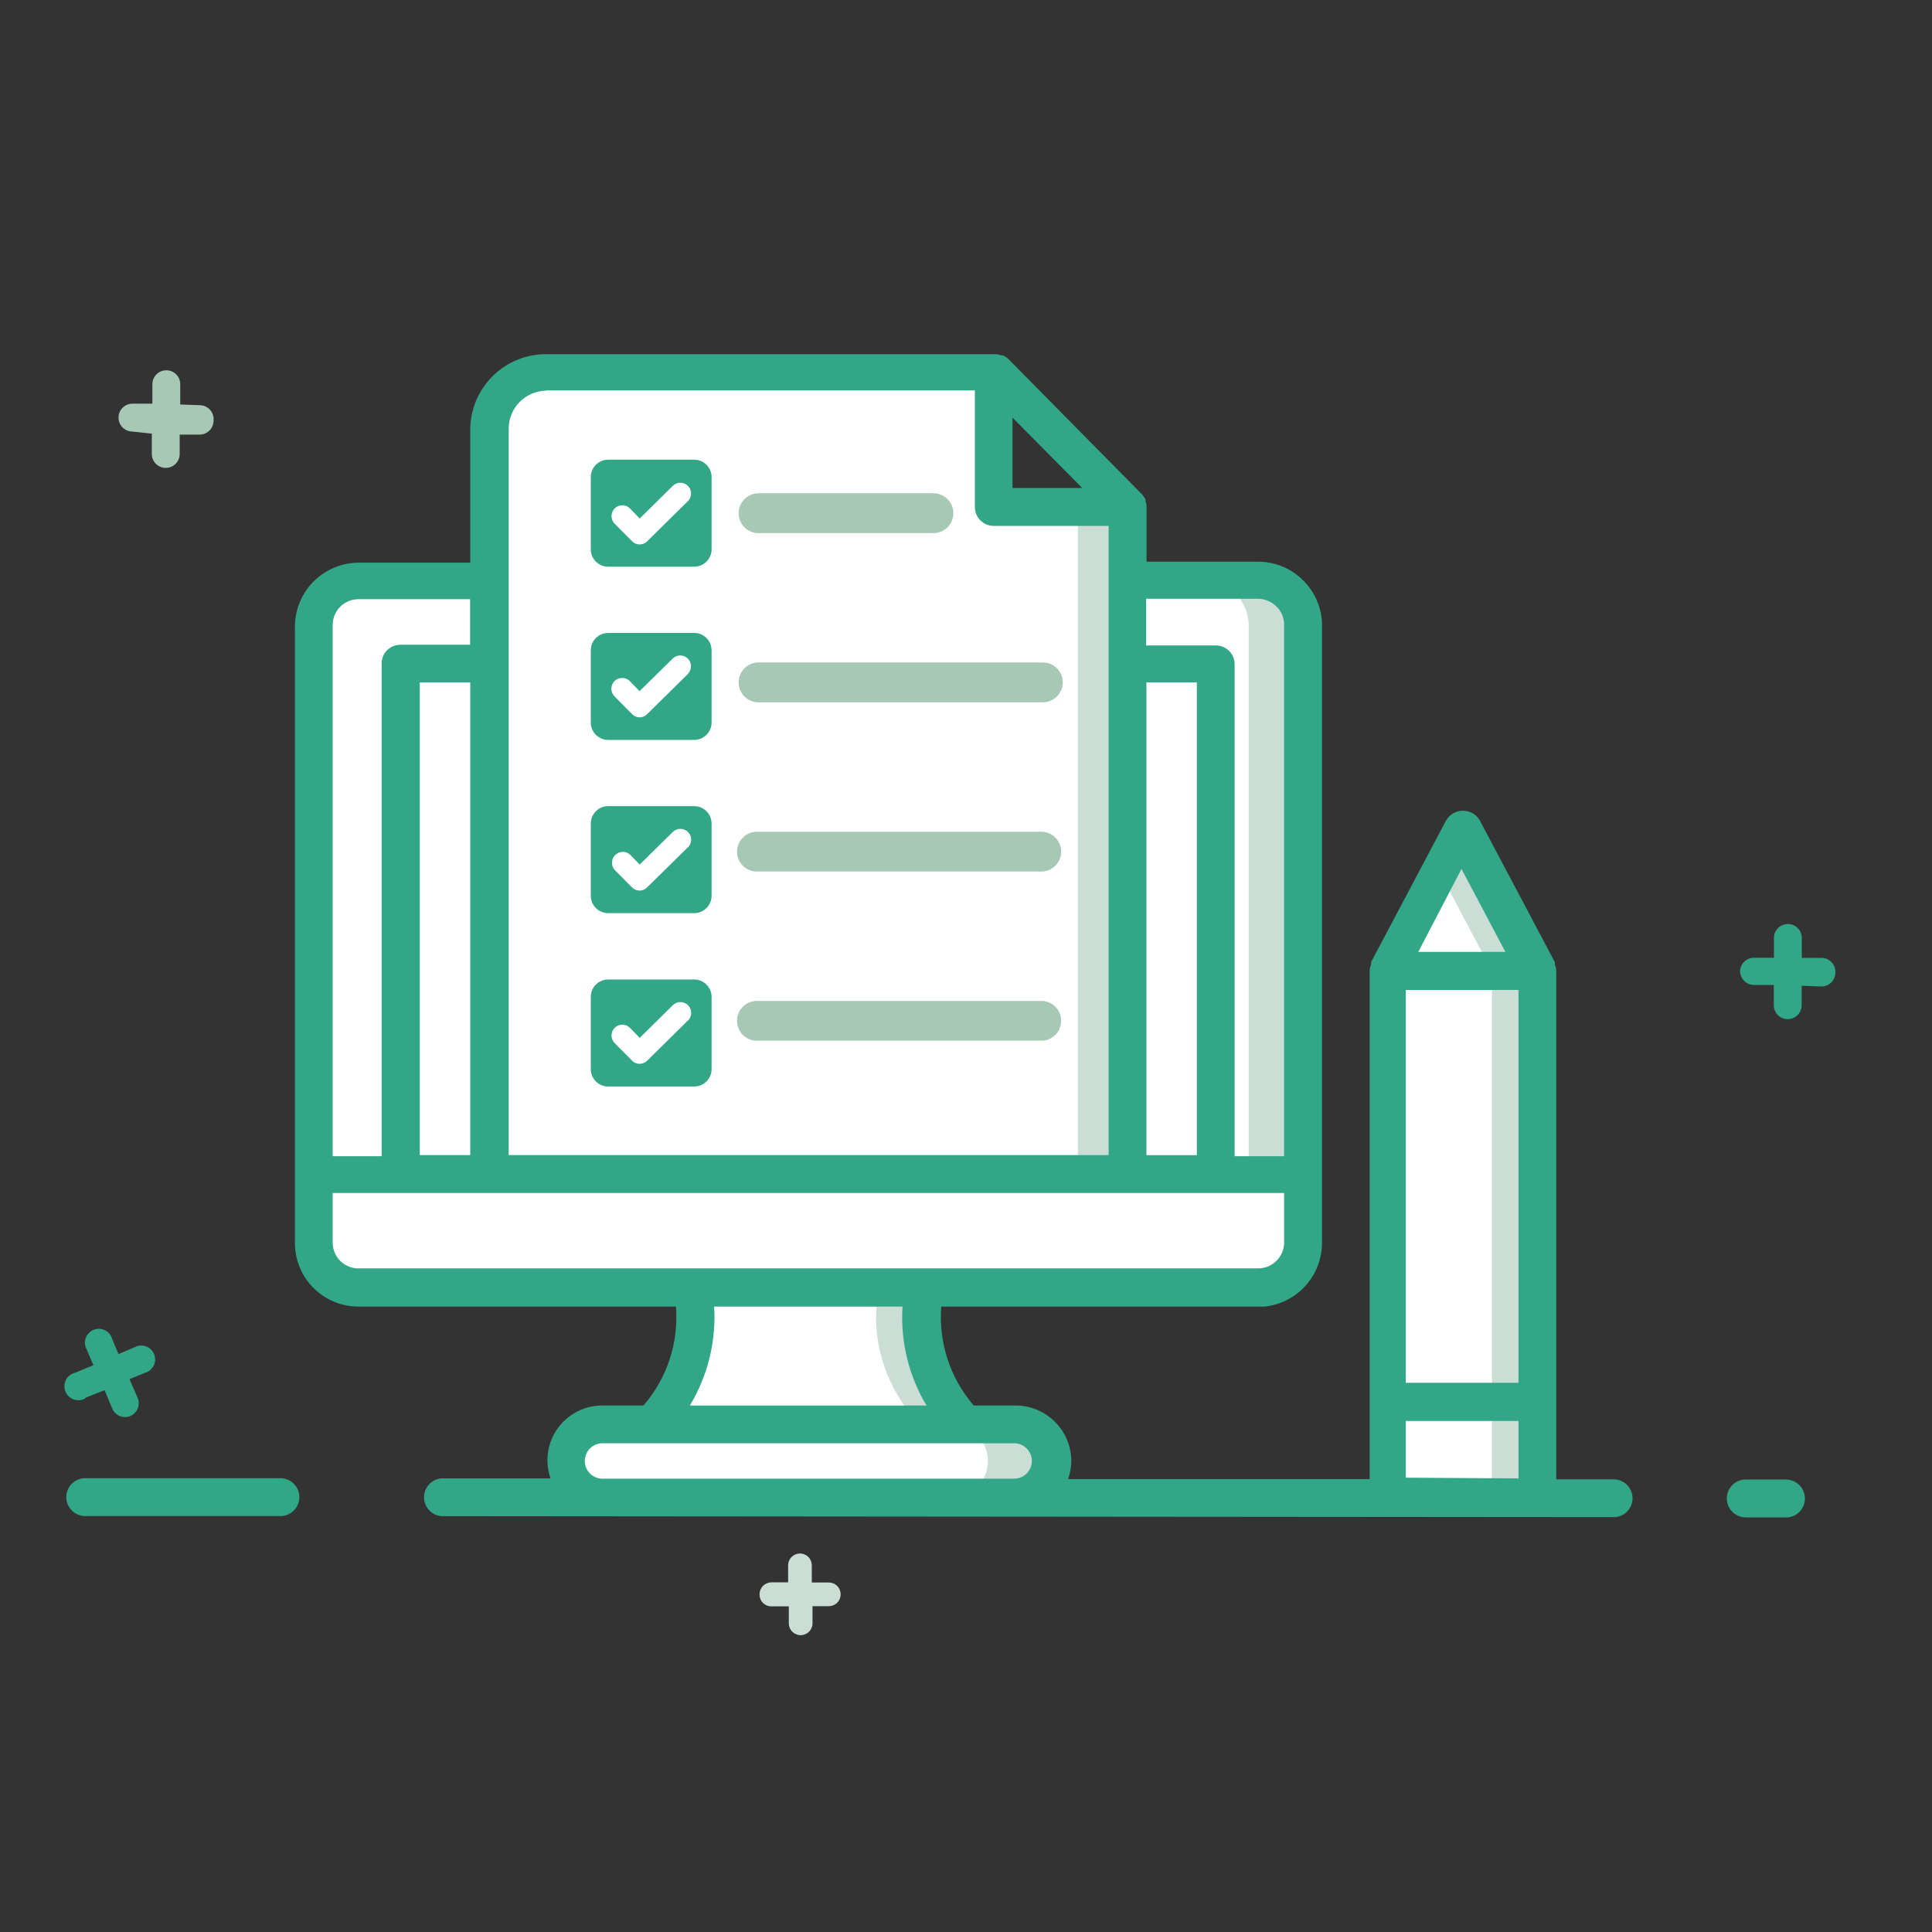 <svg width="60" height="60" viewBox="0 0 60 60" fill="none" xmlns="http://www.w3.org/2000/svg">
<rect x="0" y="0" width="60" height="60" fill="#333333" stroke="none"/>
<g id="Group 159">
<g id="Group 142">
<path id="Vector" d="M23.588 49.518C23.587 49.421 23.624 49.327 23.691 49.256C23.759 49.186 23.851 49.145 23.948 49.141H24.476V48.613C24.476 48.516 24.514 48.422 24.583 48.353C24.652 48.284 24.746 48.245 24.843 48.245C24.941 48.245 25.035 48.284 25.104 48.353C25.173 48.422 25.211 48.516 25.211 48.613V49.146H25.739C25.837 49.146 25.93 49.184 26 49.253C26.069 49.322 26.107 49.416 26.107 49.514C26.107 49.611 26.069 49.705 26 49.774C25.93 49.843 25.837 49.881 25.739 49.881H25.233V50.414C25.233 50.511 25.194 50.605 25.125 50.674C25.056 50.743 24.963 50.782 24.865 50.782C24.768 50.782 24.674 50.743 24.605 50.674C24.536 50.605 24.497 50.511 24.497 50.414V49.886H23.969C23.92 49.888 23.87 49.88 23.824 49.863C23.777 49.845 23.735 49.819 23.699 49.784C23.664 49.75 23.636 49.708 23.616 49.662C23.597 49.617 23.588 49.567 23.588 49.518Z" fill="#CBDED5"/>
<path id="Vector_2" d="M6.632 13.064C6.632 13.179 6.587 13.289 6.505 13.37C6.424 13.451 6.314 13.497 6.199 13.497H5.58V14.111C5.577 14.226 5.528 14.335 5.444 14.414C5.361 14.492 5.249 14.535 5.135 14.531C5.02 14.528 4.911 14.479 4.832 14.395C4.754 14.312 4.711 14.2 4.715 14.086V13.467L4.113 13.402C3.999 13.402 3.888 13.356 3.807 13.275C3.726 13.194 3.681 13.084 3.681 12.969C3.681 12.854 3.726 12.744 3.807 12.663C3.888 12.582 3.999 12.536 4.113 12.536H4.732V11.917C4.736 11.803 4.786 11.694 4.87 11.616C4.954 11.537 5.065 11.496 5.18 11.5C5.295 11.504 5.403 11.553 5.482 11.637C5.56 11.721 5.602 11.833 5.598 11.948V12.562L6.212 12.584C6.272 12.585 6.331 12.599 6.386 12.625C6.44 12.65 6.488 12.687 6.528 12.732C6.567 12.777 6.597 12.83 6.615 12.887C6.633 12.944 6.639 13.005 6.632 13.064Z" fill="#A7C8B5"/>
<path id="Vector_3" d="M28.873 39.464H21.338C21.978 41.048 21.554 43.307 19.607 44.852H30.595C28.652 43.307 28.228 41.048 28.873 39.464Z" fill="white"/>
<path id="Vector_4" d="M30.6 44.852H29.215C27.267 43.307 26.848 41.048 27.484 39.46H28.886C28.228 41.048 28.652 43.307 30.6 44.852Z" fill="#CBDED5"/>
<path id="Vector_5" d="M32.634 45.372C32.634 45.222 32.604 45.075 32.547 44.937C32.49 44.799 32.406 44.674 32.3 44.568C32.194 44.463 32.069 44.38 31.931 44.323C31.793 44.266 31.645 44.237 31.495 44.238H18.711C18.41 44.238 18.122 44.357 17.909 44.57C17.697 44.783 17.577 45.071 17.577 45.372C17.577 45.521 17.605 45.669 17.662 45.807C17.719 45.945 17.802 46.071 17.908 46.176C18.013 46.282 18.138 46.366 18.276 46.423C18.414 46.48 18.562 46.51 18.711 46.51H31.495C31.797 46.51 32.087 46.39 32.3 46.177C32.514 45.963 32.634 45.674 32.634 45.372Z" fill="white"/>
<path id="Vector_6" d="M32.634 45.372C32.634 45.222 32.604 45.075 32.547 44.937C32.49 44.799 32.406 44.674 32.3 44.568C32.194 44.463 32.069 44.38 31.931 44.323C31.793 44.266 31.645 44.237 31.495 44.238H18.711C18.41 44.238 18.122 44.357 17.909 44.57C17.697 44.783 17.577 45.071 17.577 45.372C17.577 45.521 17.605 45.669 17.662 45.807C17.719 45.945 17.802 46.071 17.908 46.176C18.013 46.282 18.138 46.366 18.276 46.423C18.414 46.48 18.562 46.51 18.711 46.51H31.495C31.797 46.51 32.087 46.39 32.3 46.177C32.514 45.963 32.634 45.674 32.634 45.372Z" fill="white"/>
<path id="Vector_7" d="M32.634 45.372C32.634 45.222 32.604 45.075 32.547 44.937C32.49 44.799 32.406 44.674 32.3 44.568C32.194 44.463 32.069 44.38 31.931 44.323C31.793 44.266 31.645 44.237 31.495 44.238H18.711C18.41 44.238 18.122 44.357 17.909 44.57C17.697 44.783 17.577 45.071 17.577 45.372C17.577 45.521 17.605 45.669 17.662 45.807C17.719 45.945 17.802 46.071 17.908 46.176C18.013 46.282 18.138 46.366 18.276 46.423C18.414 46.48 18.562 46.51 18.711 46.51H31.495C31.797 46.51 32.087 46.39 32.3 46.177C32.514 45.963 32.634 45.674 32.634 45.372Z" fill="white"/>
<path id="Vector_8" d="M32.634 45.372C32.634 45.222 32.604 45.075 32.547 44.937C32.49 44.799 32.406 44.674 32.3 44.568C32.194 44.463 32.069 44.38 31.931 44.323C31.793 44.266 31.645 44.237 31.495 44.238H18.711C18.41 44.238 18.122 44.357 17.909 44.57C17.697 44.783 17.577 45.071 17.577 45.372C17.577 45.521 17.605 45.669 17.662 45.807C17.719 45.945 17.802 46.071 17.908 46.176C18.013 46.282 18.138 46.366 18.276 46.423C18.414 46.48 18.562 46.51 18.711 46.51H31.495C31.797 46.51 32.087 46.39 32.3 46.177C32.514 45.963 32.634 45.674 32.634 45.372Z" fill="white"/>
<path id="Vector_9" d="M40.467 19.409V38.594C40.473 38.636 40.473 38.678 40.467 38.72C40.465 38.743 40.465 38.766 40.467 38.789C40.463 38.831 40.453 38.871 40.437 38.91C40.439 38.923 40.439 38.936 40.437 38.949C40.43 38.979 40.419 39.008 40.406 39.036C40.408 39.046 40.408 39.056 40.406 39.066V39.1C40.406 39.1 40.406 39.122 40.406 39.139C40.408 39.15 40.408 39.16 40.406 39.17V39.213L40.328 39.352C40.306 39.386 40.282 39.42 40.255 39.451C40.254 39.461 40.254 39.471 40.255 39.481L40.173 39.555L40.099 39.62C40.09 39.634 40.076 39.645 40.06 39.65C40.044 39.673 40.022 39.692 39.995 39.702L39.913 39.745H39.883L39.805 39.789C39.782 39.793 39.76 39.8 39.74 39.81H39.701L39.588 39.845C39.564 39.856 39.537 39.863 39.511 39.867C39.499 39.871 39.487 39.871 39.476 39.867H11.137C10.904 39.868 10.675 39.81 10.471 39.698C10.419 39.667 10.371 39.646 10.328 39.615C10.275 39.582 10.226 39.543 10.181 39.499C10.146 39.469 10.114 39.435 10.085 39.399C10.085 39.399 10.085 39.399 10.064 39.399C10.047 39.367 10.027 39.336 10.003 39.308C9.899 39.157 9.827 38.986 9.791 38.806C9.793 38.788 9.793 38.769 9.791 38.75C9.795 38.723 9.795 38.695 9.791 38.668C9.791 38.62 9.791 38.572 9.791 38.525V19.409C9.796 19.041 9.945 18.689 10.206 18.43C10.468 18.171 10.821 18.025 11.189 18.024H39.069C39.254 18.023 39.437 18.059 39.608 18.13C39.779 18.2 39.934 18.304 40.064 18.435C40.097 18.463 40.127 18.495 40.151 18.53C40.357 18.776 40.469 19.088 40.467 19.409Z" fill="white"/>
<path id="Vector_10" d="M40.467 19.409V38.594C40.471 38.636 40.471 38.678 40.467 38.72C40.468 38.744 40.468 38.769 40.467 38.793C40.461 38.834 40.452 38.875 40.441 38.914C40.443 38.925 40.443 38.935 40.441 38.945C40.433 38.976 40.423 39.006 40.411 39.036V39.062V39.101C40.408 39.114 40.408 39.127 40.411 39.14V39.174V39.213C40.388 39.261 40.36 39.306 40.328 39.347C40.305 39.382 40.279 39.416 40.251 39.447V39.477L40.164 39.555L40.095 39.62C40.085 39.632 40.071 39.642 40.056 39.646C40.039 39.669 40.017 39.687 39.991 39.698C39.966 39.715 39.94 39.729 39.913 39.741H39.887C39.863 39.758 39.837 39.772 39.809 39.78C39.79 39.793 39.77 39.803 39.748 39.81H39.705C39.669 39.826 39.631 39.836 39.593 39.841C39.569 39.855 39.542 39.865 39.515 39.871H39.407C39.35 39.875 39.294 39.875 39.238 39.871H37.563C37.619 39.875 37.675 39.875 37.732 39.871H37.84C37.866 39.865 37.891 39.854 37.913 39.841C37.954 39.837 37.993 39.827 38.03 39.81H38.074L38.13 39.78C38.159 39.772 38.187 39.758 38.212 39.741H38.238C38.264 39.731 38.287 39.716 38.307 39.698C38.336 39.687 38.361 39.669 38.381 39.646C38.396 39.642 38.41 39.632 38.42 39.62L38.489 39.555L38.567 39.477V39.447C38.595 39.416 38.621 39.382 38.645 39.347C38.677 39.306 38.703 39.261 38.723 39.213C38.724 39.2 38.724 39.187 38.723 39.174V39.14C38.722 39.127 38.722 39.114 38.723 39.101V39.062C38.723 39.062 38.723 39.062 38.723 39.036C38.735 39.006 38.746 38.976 38.753 38.945C38.755 38.935 38.755 38.925 38.753 38.914C38.764 38.875 38.773 38.834 38.779 38.793C38.78 38.769 38.78 38.744 38.779 38.72C38.783 38.678 38.783 38.636 38.779 38.594V19.409C38.776 19.092 38.663 18.786 38.459 18.543C38.433 18.509 38.404 18.477 38.372 18.448C38.242 18.318 38.088 18.214 37.918 18.144C37.748 18.073 37.565 18.037 37.381 18.037H38.892C39.076 18.036 39.258 18.072 39.429 18.142C39.599 18.213 39.753 18.317 39.883 18.448C39.917 18.475 39.946 18.507 39.969 18.543C40.238 18.759 40.416 19.068 40.467 19.409Z" fill="#CBDED5"/>
<path id="Vector_11" d="M40.467 36.469V38.594C40.469 38.636 40.469 38.678 40.467 38.72C40.469 38.743 40.469 38.766 40.467 38.789C40.463 38.832 40.454 38.874 40.441 38.915C40.443 38.926 40.443 38.938 40.441 38.949C40.44 38.964 40.44 38.978 40.441 38.993C40.443 39.007 40.443 39.022 40.441 39.036C40.439 39.044 40.439 39.053 40.441 39.062C40.443 39.076 40.443 39.091 40.441 39.105C40.44 39.118 40.44 39.131 40.441 39.144V39.174V39.213C40.415 39.261 40.385 39.304 40.359 39.347L40.285 39.443V39.469L40.203 39.551L40.134 39.611L40.038 39.681L39.956 39.733H39.93L39.848 39.767L39.788 39.798H39.757C39.721 39.811 39.683 39.821 39.645 39.828C39.604 39.841 39.562 39.849 39.519 39.854H39.493H10.99H10.877C10.793 39.839 10.71 39.814 10.631 39.78L10.471 39.711C10.421 39.682 10.373 39.651 10.328 39.616H10.298L10.176 39.508C10.139 39.477 10.105 39.443 10.077 39.404L10.012 39.309C9.924 39.176 9.859 39.03 9.822 38.876C9.811 38.852 9.804 38.828 9.8 38.802C9.801 38.785 9.801 38.768 9.8 38.75C9.804 38.723 9.804 38.695 9.8 38.668C9.8 38.62 9.8 38.573 9.8 38.525V36.469H40.467Z" fill="white"/>
<path id="Vector_12" d="M32.634 45.372C32.634 45.222 32.604 45.075 32.547 44.937C32.49 44.799 32.406 44.674 32.3 44.568C32.194 44.463 32.069 44.38 31.931 44.323C31.793 44.266 31.645 44.237 31.495 44.238H18.711C18.41 44.238 18.122 44.357 17.909 44.57C17.697 44.783 17.577 45.071 17.577 45.372C17.577 45.521 17.605 45.669 17.662 45.807C17.719 45.945 17.802 46.071 17.908 46.176C18.013 46.282 18.138 46.366 18.276 46.423C18.414 46.48 18.562 46.51 18.711 46.51H31.495C31.797 46.51 32.087 46.39 32.3 46.177C32.514 45.963 32.634 45.674 32.634 45.372Z" fill="white"/>
<path id="Vector_13" d="M32.634 45.372C32.634 45.222 32.604 45.075 32.547 44.937C32.49 44.799 32.406 44.674 32.3 44.568C32.194 44.463 32.069 44.38 31.931 44.323C31.793 44.266 31.645 44.237 31.495 44.238H18.711C18.41 44.238 18.122 44.357 17.909 44.57C17.697 44.783 17.577 45.071 17.577 45.372C17.577 45.521 17.605 45.669 17.662 45.807C17.719 45.945 17.802 46.071 17.908 46.176C18.013 46.282 18.138 46.366 18.276 46.423C18.414 46.48 18.562 46.51 18.711 46.51H31.495C31.797 46.51 32.087 46.39 32.3 46.177C32.514 45.963 32.634 45.674 32.634 45.372Z" fill="white"/>
<path id="Vector_14" d="M32.633 45.372C32.633 45.674 32.513 45.963 32.3 46.177C32.086 46.39 31.797 46.51 31.495 46.51H29.612C29.902 46.492 30.173 46.365 30.372 46.154C30.57 45.943 30.68 45.664 30.68 45.374C30.68 45.084 30.57 44.805 30.372 44.594C30.173 44.383 29.902 44.256 29.612 44.238H31.495C31.644 44.237 31.792 44.266 31.93 44.323C32.068 44.38 32.194 44.463 32.3 44.568C32.405 44.674 32.489 44.799 32.547 44.937C32.604 45.075 32.633 45.222 32.633 45.372Z" fill="#CBDED5"/>
<path id="Vector_15" d="M35.014 15.756V36.469H15.192V13.307C15.192 12.839 15.378 12.391 15.708 12.061C16.039 11.731 16.487 11.545 16.954 11.545H30.859V15.756H35.014Z" fill="white"/>
<path id="Vector_16" d="M35.018 15.756H33.473V36.474H35.018V15.756Z" fill="#CBDED5"/>
<path id="Vector_17" d="M21.558 14.276H18.888C18.589 14.276 18.347 14.518 18.347 14.817V17.059C18.347 17.358 18.589 17.6 18.888 17.6H21.558C21.857 17.6 22.099 17.358 22.099 17.059V14.817C22.099 14.518 21.857 14.276 21.558 14.276Z" fill="#32A787"/>
<path id="Vector_18" d="M21.558 19.656H18.888C18.589 19.656 18.347 19.898 18.347 20.197V22.438C18.347 22.737 18.589 22.979 18.888 22.979H21.558C21.857 22.979 22.099 22.737 22.099 22.438V20.197C22.099 19.898 21.857 19.656 21.558 19.656Z" fill="#32A787"/>
<path id="Vector_19" d="M21.558 25.035H18.888C18.589 25.035 18.347 25.277 18.347 25.576V27.818C18.347 28.117 18.589 28.359 18.888 28.359H21.558C21.857 28.359 22.099 28.117 22.099 27.818V25.576C22.099 25.277 21.857 25.035 21.558 25.035Z" fill="#32A787"/>
<path id="Vector_20" d="M21.558 30.419H18.888C18.589 30.419 18.347 30.661 18.347 30.96V33.202C18.347 33.501 18.589 33.743 18.888 33.743H21.558C21.857 33.743 22.099 33.501 22.099 33.202V30.96C22.099 30.661 21.857 30.419 21.558 30.419Z" fill="#32A787"/>
<path id="Vector_21" d="M28.989 16.557H23.558C23.394 16.557 23.236 16.492 23.12 16.376C23.004 16.26 22.939 16.102 22.939 15.938C22.939 15.774 23.004 15.617 23.12 15.501C23.236 15.384 23.394 15.319 23.558 15.319H28.989C29.153 15.319 29.311 15.384 29.427 15.501C29.543 15.617 29.608 15.774 29.608 15.938C29.608 16.102 29.543 16.26 29.427 16.376C29.311 16.492 29.153 16.557 28.989 16.557Z" fill="#A7C8B5"/>
<path id="Vector_22" d="M32.387 21.811H23.558C23.394 21.811 23.236 21.746 23.12 21.63C23.004 21.514 22.939 21.356 22.939 21.192C22.939 21.028 23.004 20.87 23.12 20.754C23.236 20.638 23.394 20.573 23.558 20.573H32.387C32.551 20.573 32.708 20.638 32.824 20.754C32.94 20.87 33.005 21.028 33.005 21.192C33.005 21.356 32.94 21.514 32.824 21.63C32.708 21.746 32.551 21.811 32.387 21.811Z" fill="#A7C8B5"/>
<path id="Vector_23" d="M32.387 27.065H23.558C23.473 27.072 23.387 27.061 23.306 27.034C23.225 27.006 23.151 26.962 23.088 26.904C23.025 26.846 22.974 26.775 22.94 26.697C22.906 26.619 22.888 26.534 22.888 26.448C22.888 26.363 22.906 26.278 22.94 26.2C22.974 26.121 23.025 26.051 23.088 25.993C23.151 25.935 23.225 25.89 23.306 25.863C23.387 25.835 23.473 25.824 23.558 25.831H32.387C32.542 25.845 32.686 25.915 32.791 26.029C32.896 26.143 32.955 26.293 32.955 26.448C32.955 26.603 32.896 26.753 32.791 26.867C32.686 26.981 32.542 27.052 32.387 27.065Z" fill="#A7C8B5"/>
<path id="Vector_24" d="M32.387 32.319H23.558C23.473 32.326 23.387 32.316 23.306 32.288C23.225 32.26 23.151 32.216 23.088 32.158C23.025 32.1 22.974 32.029 22.94 31.951C22.906 31.873 22.888 31.788 22.888 31.702C22.888 31.617 22.906 31.532 22.94 31.454C22.974 31.375 23.025 31.305 23.088 31.247C23.151 31.189 23.225 31.145 23.306 31.117C23.387 31.089 23.473 31.078 23.558 31.086H32.387C32.542 31.099 32.686 31.169 32.791 31.283C32.896 31.398 32.955 31.547 32.955 31.702C32.955 31.858 32.896 32.007 32.791 32.121C32.686 32.236 32.542 32.306 32.387 32.319Z" fill="#A7C8B5"/>
<path id="Vector_25" d="M21.36 15.566L20.096 16.812C20.066 16.843 20.029 16.867 19.989 16.884C19.949 16.9 19.906 16.908 19.862 16.908C19.819 16.908 19.776 16.899 19.735 16.882C19.695 16.865 19.659 16.84 19.629 16.808L19.088 16.263C19.025 16.2 18.99 16.114 18.991 16.025C18.991 15.937 19.027 15.851 19.09 15.789C19.153 15.726 19.238 15.691 19.327 15.692C19.416 15.692 19.501 15.728 19.564 15.791L19.867 16.103L20.897 15.086C20.928 15.055 20.965 15.031 21.006 15.015C21.047 14.999 21.091 14.991 21.134 14.992C21.178 14.993 21.221 15.002 21.262 15.02C21.302 15.037 21.338 15.063 21.369 15.094C21.399 15.126 21.423 15.163 21.439 15.204C21.455 15.245 21.463 15.288 21.462 15.332C21.461 15.376 21.452 15.419 21.434 15.459C21.417 15.499 21.391 15.536 21.36 15.566Z" fill="white"/>
<path id="Vector_26" d="M21.36 20.933L20.096 22.179C20.066 22.21 20.029 22.235 19.989 22.252C19.949 22.269 19.906 22.278 19.862 22.278C19.818 22.278 19.775 22.268 19.735 22.25C19.695 22.233 19.658 22.207 19.628 22.175L19.083 21.625C19.021 21.562 18.986 21.476 18.986 21.387C18.987 21.299 19.022 21.214 19.085 21.151C19.148 21.088 19.234 21.054 19.323 21.054C19.412 21.054 19.497 21.09 19.559 21.153L19.862 21.465L20.892 20.452C20.924 20.421 20.96 20.397 21.001 20.381C21.042 20.364 21.085 20.356 21.129 20.357C21.173 20.357 21.216 20.366 21.256 20.383C21.297 20.4 21.333 20.425 21.364 20.456C21.395 20.488 21.419 20.525 21.435 20.565C21.452 20.606 21.46 20.649 21.459 20.693C21.459 20.737 21.45 20.78 21.433 20.821C21.416 20.861 21.391 20.898 21.36 20.928V20.933Z" fill="white"/>
<path id="Vector_27" d="M21.36 26.316L20.096 27.558C20.065 27.59 20.029 27.615 19.989 27.632C19.949 27.649 19.906 27.658 19.862 27.658C19.774 27.657 19.69 27.621 19.628 27.558L19.087 27.013C19.032 26.949 19.003 26.865 19.006 26.78C19.009 26.695 19.044 26.614 19.105 26.554C19.165 26.494 19.245 26.459 19.331 26.456C19.416 26.452 19.499 26.482 19.563 26.537L19.866 26.849L20.896 25.836C20.96 25.774 21.046 25.74 21.135 25.741C21.224 25.742 21.308 25.779 21.37 25.842C21.432 25.906 21.466 25.992 21.465 26.081C21.464 26.17 21.427 26.254 21.364 26.316H21.36Z" fill="white"/>
<path id="Vector_28" d="M21.36 31.696L20.096 32.942C20.033 33.003 19.95 33.037 19.862 33.038C19.819 33.038 19.776 33.029 19.735 33.012C19.695 32.995 19.659 32.97 19.629 32.938L19.088 32.393C19.025 32.33 18.99 32.244 18.991 32.155C18.991 32.066 19.027 31.981 19.09 31.919C19.153 31.856 19.238 31.821 19.327 31.822C19.416 31.822 19.501 31.858 19.564 31.921L19.867 32.233L20.897 31.215C20.96 31.154 21.046 31.119 21.135 31.121C21.224 31.122 21.309 31.158 21.371 31.222C21.433 31.286 21.467 31.371 21.466 31.46C21.464 31.549 21.428 31.634 21.364 31.696H21.36Z" fill="white"/>
<path id="Vector_29" d="M47.742 46.484V30.159L45.41 25.741L43.073 30.159V46.484" fill="white"/>
<path id="Vector_30" d="M46.332 46.484V30.155L44.704 27.074L45.406 25.741L47.742 30.155V46.484" fill="#CBDED5"/>
<path id="Vector_31" d="M56.575 29.748H55.956V29.129C55.956 29.015 55.911 28.904 55.83 28.823C55.749 28.742 55.639 28.697 55.524 28.697C55.409 28.697 55.299 28.742 55.218 28.823C55.136 28.904 55.091 29.015 55.091 29.129V29.744H54.472C54.361 29.744 54.254 29.786 54.173 29.863C54.093 29.939 54.045 30.044 54.039 30.155C54.039 30.27 54.085 30.38 54.166 30.461C54.247 30.542 54.357 30.588 54.472 30.588H55.087V31.202C55.083 31.317 55.124 31.429 55.203 31.513C55.281 31.597 55.389 31.646 55.504 31.65C55.619 31.654 55.731 31.613 55.815 31.534C55.899 31.456 55.948 31.348 55.952 31.233V30.614L56.567 30.636C56.681 30.636 56.792 30.59 56.873 30.509C56.954 30.427 56.999 30.317 56.999 30.203C57.002 30.145 56.994 30.087 56.974 30.032C56.954 29.978 56.923 29.928 56.884 29.886C56.844 29.843 56.796 29.809 56.743 29.786C56.691 29.762 56.633 29.749 56.575 29.748Z" fill="#32A787"/>
<path id="Vector_32" d="M2.655 43.407L3.248 43.173L3.486 43.744C3.53 43.849 3.613 43.931 3.717 43.975C3.821 44.019 3.939 44.02 4.044 43.978C4.148 43.934 4.231 43.851 4.275 43.747C4.318 43.642 4.319 43.525 4.278 43.42L4.022 42.831L4.594 42.598C4.687 42.547 4.758 42.463 4.793 42.363C4.829 42.263 4.826 42.153 4.786 42.055C4.746 41.956 4.671 41.876 4.576 41.829C4.481 41.783 4.371 41.773 4.269 41.801L3.68 42.052L3.442 41.481C3.389 41.391 3.306 41.323 3.207 41.289C3.107 41.256 2.999 41.26 2.903 41.3C2.806 41.34 2.727 41.414 2.681 41.508C2.635 41.601 2.624 41.709 2.65 41.81L2.901 42.398L2.33 42.632C2.27 42.647 2.213 42.675 2.164 42.713C2.115 42.752 2.075 42.801 2.047 42.856C2.019 42.912 2.003 42.973 2 43.035C1.998 43.097 2.009 43.159 2.032 43.217C2.056 43.274 2.092 43.326 2.137 43.369C2.183 43.411 2.237 43.444 2.296 43.463C2.355 43.483 2.418 43.49 2.48 43.483C2.541 43.476 2.601 43.456 2.655 43.424V43.407Z" fill="#32A787"/>
<path id="Vector_33" d="M8.662 45.908H2.698C2.617 45.901 2.535 45.911 2.458 45.938C2.381 45.964 2.31 46.006 2.25 46.061C2.19 46.116 2.142 46.183 2.109 46.258C2.076 46.333 2.059 46.413 2.059 46.495C2.059 46.576 2.076 46.657 2.109 46.732C2.142 46.806 2.19 46.873 2.25 46.928C2.31 46.983 2.381 47.026 2.458 47.052C2.535 47.078 2.617 47.088 2.698 47.081H8.658C8.739 47.088 8.821 47.078 8.898 47.052C8.975 47.026 9.046 46.983 9.106 46.928C9.166 46.873 9.214 46.806 9.247 46.732C9.28 46.657 9.297 46.576 9.297 46.495C9.297 46.413 9.28 46.333 9.247 46.258C9.214 46.183 9.166 46.116 9.106 46.061C9.046 46.006 8.975 45.964 8.898 45.938C8.821 45.911 8.739 45.901 8.658 45.908H8.662Z" fill="#32A787"/>
<path id="Vector_34" d="M50.157 45.943H48.331V30.159C48.33 30.089 48.315 30.02 48.288 29.956V29.913V29.882L45.95 25.468C45.896 25.379 45.82 25.306 45.73 25.255C45.639 25.204 45.537 25.178 45.433 25.178C45.33 25.178 45.227 25.204 45.137 25.255C45.046 25.306 44.97 25.379 44.916 25.468L42.579 29.882V29.913V29.956C42.552 30.02 42.537 30.089 42.536 30.159V45.934H33.17C33.235 45.757 33.268 45.569 33.27 45.38C33.27 44.921 33.088 44.481 32.763 44.156C32.438 43.832 31.998 43.649 31.539 43.649H30.24C29.877 43.229 29.601 42.741 29.428 42.214C29.255 41.687 29.188 41.13 29.232 40.577H39.069C39.14 40.581 39.211 40.581 39.281 40.577C39.768 40.523 40.218 40.293 40.545 39.928C40.873 39.565 41.054 39.093 41.056 38.603V19.409C41.054 18.953 40.891 18.512 40.597 18.163L40.541 18.098L40.476 18.028C40.292 17.843 40.073 17.695 39.831 17.595C39.59 17.495 39.331 17.444 39.069 17.444H35.607V15.765C35.607 15.765 35.607 15.739 35.607 15.726C35.605 15.673 35.595 15.62 35.577 15.57C35.578 15.553 35.578 15.536 35.577 15.518C35.547 15.457 35.51 15.4 35.464 15.35L31.309 11.143C31.261 11.099 31.207 11.063 31.149 11.035H31.093C31.044 11.017 30.993 11.005 30.942 11H16.954C16.331 11 15.734 11.247 15.294 11.687C14.853 12.127 14.605 12.723 14.604 13.346V17.474H11.142C10.618 17.476 10.116 17.684 9.744 18.053C9.373 18.423 9.163 18.924 9.159 19.448V38.59C9.157 38.851 9.207 39.11 9.306 39.352C9.404 39.594 9.55 39.813 9.735 39.998C9.919 40.183 10.139 40.329 10.38 40.429C10.622 40.528 10.88 40.578 11.142 40.577H20.992C21.037 41.13 20.97 41.687 20.797 42.214C20.624 42.742 20.347 43.23 19.983 43.649H18.685C18.415 43.652 18.149 43.719 17.91 43.845C17.671 43.971 17.465 44.152 17.31 44.373C17.154 44.594 17.054 44.849 17.017 45.117C16.98 45.385 17.007 45.658 17.097 45.913H13.808C13.726 45.906 13.645 45.916 13.567 45.942C13.49 45.968 13.419 46.01 13.359 46.066C13.299 46.121 13.251 46.188 13.218 46.262C13.185 46.337 13.169 46.418 13.169 46.499C13.169 46.581 13.185 46.661 13.218 46.736C13.251 46.811 13.299 46.878 13.359 46.933C13.419 46.988 13.49 47.03 13.567 47.056C13.645 47.083 13.726 47.093 13.808 47.086C14.777 47.086 16.244 47.086 50.161 47.116C50.308 47.103 50.445 47.036 50.545 46.927C50.644 46.819 50.7 46.677 50.7 46.529C50.7 46.382 50.644 46.24 50.545 46.132C50.445 46.023 50.308 45.956 50.161 45.943H50.157ZM47.158 30.744V42.944H43.657V30.744H47.158ZM43.657 45.891V44.13H47.158V45.913L43.657 45.891ZM45.388 26.987L46.751 29.562H44.046L45.388 26.987ZM10.332 38.581V37.049H39.879V38.638C39.864 38.842 39.773 39.033 39.624 39.172C39.475 39.312 39.278 39.39 39.074 39.391H11.137C11.032 39.392 10.927 39.372 10.829 39.332C10.731 39.292 10.642 39.233 10.567 39.159C10.492 39.084 10.433 38.996 10.393 38.898C10.352 38.8 10.332 38.696 10.332 38.59V38.581ZM14.604 35.872H13.037V21.192H14.604V35.872ZM35.603 21.192H37.169V35.876H35.603V21.192ZM39.065 18.595C39.179 18.596 39.292 18.621 39.397 18.668C39.501 18.715 39.594 18.783 39.671 18.868L39.697 18.894C39.815 19.035 39.879 19.212 39.879 19.396V35.907H38.342V20.63C38.343 20.553 38.328 20.476 38.299 20.405C38.27 20.334 38.227 20.269 38.172 20.215C38.118 20.161 38.053 20.118 37.982 20.088C37.911 20.059 37.835 20.045 37.758 20.045H35.594V18.595H39.065ZM33.608 15.155H31.444V12.969L33.608 15.155ZM16.95 12.125H30.275V15.748C30.275 15.903 30.337 16.051 30.446 16.161C30.556 16.27 30.704 16.332 30.859 16.332H34.43V35.872H15.798V13.307C15.8 12.999 15.921 12.704 16.137 12.485C16.353 12.265 16.646 12.139 16.954 12.134L16.95 12.125ZM10.562 18.846C10.637 18.771 10.727 18.711 10.826 18.67C10.925 18.629 11.03 18.608 11.137 18.608H14.6V20.023H12.436C12.359 20.023 12.283 20.038 12.211 20.067C12.14 20.096 12.076 20.139 12.021 20.193C11.967 20.248 11.924 20.312 11.895 20.384C11.866 20.455 11.851 20.531 11.851 20.608V35.907H10.332V19.409C10.332 19.199 10.415 18.997 10.562 18.846ZM22.178 40.577H28.029C27.959 41.653 28.219 42.724 28.773 43.649H21.425C21.982 42.725 22.245 41.654 22.178 40.577ZM18.161 45.372C18.161 45.3 18.176 45.228 18.203 45.161C18.231 45.095 18.271 45.034 18.322 44.983C18.373 44.932 18.434 44.892 18.501 44.864C18.567 44.836 18.639 44.822 18.711 44.822H31.495C31.641 44.822 31.781 44.88 31.884 44.983C31.987 45.086 32.045 45.226 32.045 45.372C32.045 45.517 31.987 45.657 31.884 45.76C31.781 45.864 31.641 45.921 31.495 45.921H18.681C18.54 45.914 18.408 45.852 18.312 45.75C18.215 45.648 18.161 45.512 18.161 45.372Z" fill="#32A787"/>
<path id="Vector_35" d="M55.515 45.947H54.217C54.06 45.947 53.911 46.009 53.8 46.12C53.69 46.23 53.628 46.38 53.628 46.536C53.628 46.692 53.69 46.842 53.8 46.952C53.911 47.062 54.06 47.124 54.217 47.124H55.515C55.662 47.112 55.798 47.045 55.898 46.936C55.998 46.828 56.053 46.685 56.053 46.538C56.053 46.391 55.998 46.249 55.898 46.14C55.798 46.032 55.662 45.964 55.515 45.952V45.947Z" fill="#32A787"/>
</g>
</g>
</svg>

